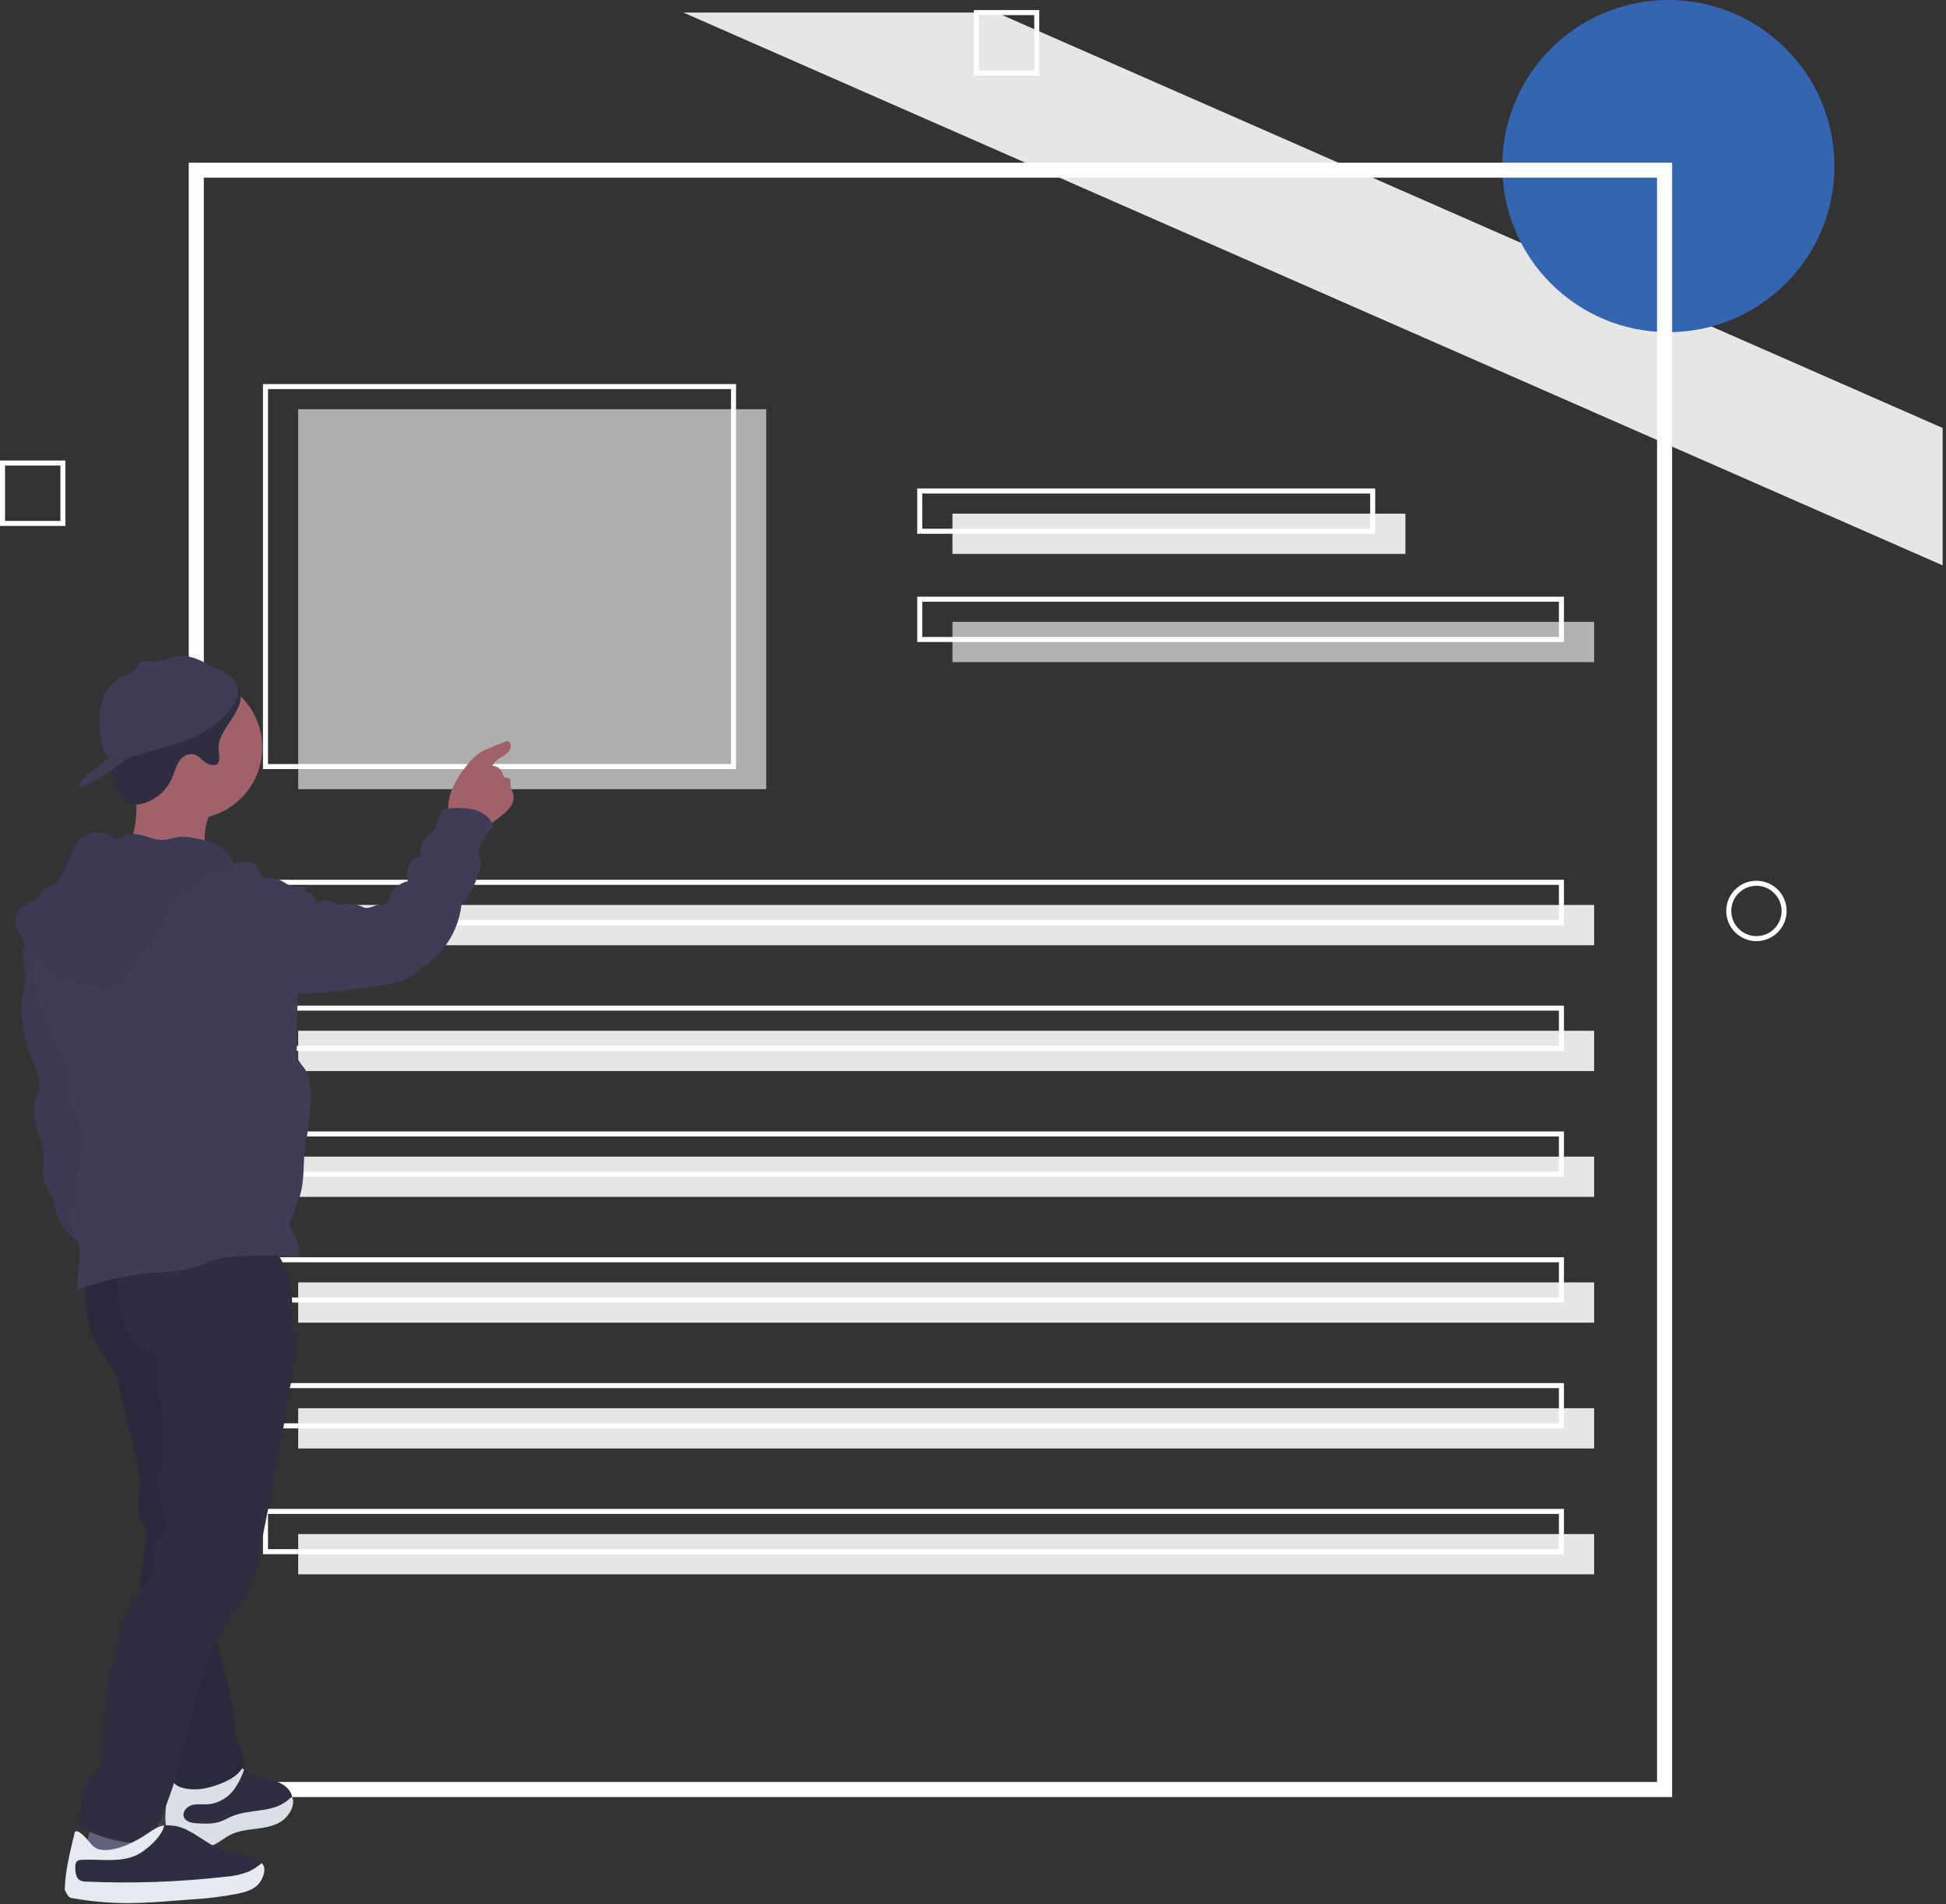 <svg xmlns="http://www.w3.org/2000/svg" width="232" height="227" viewBox="0 0 232 227">
    <rect x="0" y="0" width="232" height="227" fill="#333333" stroke="none"/>
    <defs>
        <linearGradient id="prefix__a" x1="50%" x2="50%" y1="100%" y2="0%">
            <stop offset="0%" stop-color="gray" stop-opacity=".25"/>
            <stop offset="53.514%" stop-color="gray" stop-opacity=".12"/>
            <stop offset="100%" stop-color="gray" stop-opacity=".1"/>
        </linearGradient>
    </defs>
    <g fill="none">
        <path fill="#E6E6E6" d="M231.6 51.021L231.6 67.401 216.447 60.75 210.297 58.05 205.512 55.95 180.912 45.15 176.127 43.05 169.977 40.35 81.48 1.5 118.794 1.5z"/>
        <circle cx="198.9" cy="19.8" r="19.8" fill="#3564B1"/>
        <path fill="#FFF" d="M209.4 112.2c-1.988 0-3.6-1.612-3.6-3.6s1.612-3.6 3.6-3.6 3.6 1.612 3.6 3.6c-.002 1.987-1.613 3.598-3.6 3.6zm0-6.6c-1.657 0-3 1.343-3 3s1.343 3 3 3 3-1.343 3-3c-.002-1.656-1.344-2.998-3-3zM7.8 62.7H0v-7.8h7.8v7.8zm-7.2-.6h6.6v-6.6H.6v6.6zM123.9 9h-7.8V1.2h7.8V9zm-7.2-.6h6.6V1.8h-6.6v6.6z"/>
        <path fill="#E6E6E6" fill-opacity=".686" d="M35.55 48.786H91.35V94.086H35.55z"/>
        <path fill="#E6E6E6" d="M35.55 107.886H190.05V112.686H35.55z"/>
        <path fill="#FFF" d="M87.75 91.686h-56.4v-45.9h56.4v45.9zm-55.8-.6h55.2v-44.7h-55.2v44.7z"/>
        <path fill="#E6E6E6" d="M113.55 61.236H167.55V66.036H113.55z"/>
        <path fill="#E6E6E6" d="M113.55 74.136H190.05V78.936H113.55z" opacity=".704"/>
        <path fill="#FFF" d="M163.95 63.636h-54.6v-5.4h54.6v5.4zm-54-.6h53.4v-4.2h-53.4v4.2zM186.45 76.536h-77.1v-5.4h77.1v5.4zm-76.5-.6h75.9v-4.2h-75.9v4.2zM186.45 110.286H31.35v-5.4h155.1v5.4zm-154.5-.6h153.9v-4.2H31.95v4.2z"/>
        <path fill="#E6E6E6" d="M35.55 122.886H190.05V127.686H35.55z"/>
        <path fill="#FFF" d="M186.45 125.286H31.35v-5.4h155.1v5.4zm-154.5-.6h153.9v-4.2H31.95v4.2z"/>
        <path fill="#E6E6E6" d="M35.55 137.886H190.05V142.686H35.55z"/>
        <path fill="#FFF" d="M186.45 140.286H31.35v-5.4h155.1v5.4zm-154.5-.6h153.9v-4.2H31.95v4.2z"/>
        <path fill="#E6E6E6" d="M35.55 152.886H190.05V157.686H35.55z"/>
        <path fill="#FFF" d="M186.45 155.286H31.35v-5.4h155.1v5.4zm-154.5-.6h153.9v-4.2H31.95v4.2z"/>
        <path fill="#E6E6E6" d="M35.55 167.886H190.05V172.686H35.55z"/>
        <path fill="#FFF" d="M186.45 170.286H31.35v-5.4h155.1v5.4zm-154.5-.6h153.9v-4.2H31.95v4.2z"/>
        <path fill="#E6E6E6" d="M35.55 182.886H190.05V187.686H35.55z"/>
        <path fill="#FFF" d="M186.45 185.286H31.35v-5.4h155.1v5.4zm-154.5-.6h153.9v-4.2H31.95v4.2z"/>
        <path fill="#FFF" d="M199.35 214.24H22.5V19.386h176.85V214.24zm-175.05-1.8h173.25V21.186H24.3V212.44z"/>
        <path fill="url(#prefix__a)" d="M18.72 217.836l-.03.015c.357-.771.69-1.551.993-2.343.036-.093.069-.189.105-.282-.003.024-.003.048-.006.075-.009.15-.021.3-.033.453-.018.237-.033.477-.036.717-.003.075-.003.147-.003.222.001.292.031.584.09.87h-.012c-.075.006-.144.009-.216.021-.283.038-.559.117-.819.234-.012.005-.023.01-.033.018z"/>
        <path fill="#A0616A" d="M24.4 100.002c.033 1.253.457 2.467.524 3.717-3.69.184-7.329-1.606-10.981-1.058 1.02-.66 1.567-1.851 1.888-3.024.41-1.512.531-3.088.36-4.646-.01-.086-.025-.172-.046-.257-.135-.612-.486-1.48-.392-1.961.124-.638.725-.512 1.266-.475 1.652.125 3.295.338 4.924.635.425.074 4.56 1.106 4.621.998-.725 1.163-1.325 2.399-1.79 3.687-.258.768-.384 1.574-.374 2.384zM60.886 96.132c-.317.432-.697.815-1.127 1.135-.28.23-.567.464-.867.675-.535.413-1.173.672-1.845.75-.879.06-2.744-.456-3.29-1.209-.23-.378-.34-.818-.314-1.26.009-.6.111-1.194.302-1.762.343-.924.822-1.792 1.423-2.574.636-.883 1.342-1.753 2.288-2.287.314-.169.64-.318.972-.448l1.719-.704c.097-.048.203-.076.312-.083.461.005.546.71.284 1.09-.523.766-1.7.98-2.03 1.85.57.017 1.066.4 1.225.95.013.141.07.275.165.382.152.122.388.053.56.145.305.163.172.617.204.961.075.299.18.588.315.865.13.527.022 1.084-.296 1.524z"/>
        <path fill="#65617D" d="M10.03 221.733c.284-.284.748-.236 1.144-.173 2.129.337 4.28.51 6.435.52.27-1.317-.513-2.598-.765-3.919-.037-.34-.123-.674-.255-.99-.304-.583-.988-.85-1.63-.985-1.16-.244-2.973-.676-3.621.496-.777 1.407-1.026 3.485-1.308 5.05z"/>
        <path fill="#3F3D56" d="M33.608 216.756c-.874.597-1.96.782-3.01.918-1.054.133-2.134.236-3.086.704-.822.406-1.515 1.072-2.384 1.363-.809.222-1.66.235-2.476.039-.977-.184-2.019-.54-2.547-1.384-.47-.75-.42-1.702-.355-2.585.075-.998.15-1.998.222-2.999-.003-.254.06-.504.186-.725.707-1.03 2.425.431 3.345.429 1.457-.002 3.022-.792 4.073-1.758.092-.096.199-.176.316-.238.416-.186.831.158 1.2.459.042.034.083.069.124.1.852.675 1.994.813 3.045 1.086 1.053.273 2.18.824 2.505 1.86.022.066.038.133.05.2.191.955-.39 1.971-1.208 2.531z"/>
        <path fill="#2F2E41" d="M33.608 216.756c-.874.597-1.96.782-3.01.918-1.054.133-2.134.236-3.086.704-.822.406-1.515 1.072-2.384 1.363-.809.222-1.66.235-2.476.039-.977-.184-2.019-.54-2.547-1.384-.47-.75-.42-1.702-.355-2.585.075-.998.15-1.998.222-2.999-.003-.254.06-.504.186-.725.707-1.03 2.425.431 3.345.429 1.457-.002 3.022-.792 4.073-1.758.092-.096.199-.176.316-.238.416-.186.831.158 1.2.459.042.034.083.069.124.1.852.675 1.994.813 3.045 1.086 1.053.273 2.18.824 2.505 1.86.022.066.038.133.05.2.191.955-.39 1.971-1.208 2.531z"/>
        <path fill="#E8EAF2" d="M33.608 217.092c-.874.596-1.96.782-3.01.918-1.054.133-2.134.236-3.086.704-.822.406-1.515 1.071-2.384 1.363-.809.222-1.66.235-2.476.039-1.04-.22-1.954-.837-2.547-1.72-.47-.75-.42-1.702-.355-2.585.075-.998.15-1.998.222-2.999-.003-.254.06-.504.186-.725.707-1.03 2.425.431 3.345.429 1.457-.002 3.022-.792 4.073-1.758.092-.096.199-.176.316-.238.416-.186.831.158 1.2.459-.242.748-.587 1.46-1.023 2.115-.713 1.119-1.892 1.856-3.21 2.008-.651.048-1.319-.08-1.95.087-.629.167-1.216.812-.993 1.425.218.596.989.727 1.624.761.89.049 1.803.092 2.648-.185.516-.172.989-.457 1.491-.666 2.136-.885 4.834-.39 6.599-1.886.167-.153.348-.291.539-.413.462.967-.39 2.307-1.21 2.867z"/>
        <path fill="#000" d="M33.608 217.092c-.874.596-1.96.782-3.01.918-1.054.133-2.134.236-3.086.704-.822.406-1.515 1.071-2.384 1.363-.809.222-1.66.235-2.476.039-1.04-.22-1.954-.837-2.547-1.72-.47-.75-.42-1.702-.355-2.585.075-.998.15-1.998.222-2.999-.003-.254.06-.504.186-.725.707-1.03 2.425.431 3.345.429 1.457-.002 3.022-.792 4.073-1.758.092-.096.199-.176.316-.238.416-.186.831.158 1.2.459-.242.748-.587 1.46-1.023 2.115-.713 1.119-1.892 1.856-3.21 2.008-.651.048-1.319-.08-1.95.087-.629.167-1.216.812-.993 1.425.218.596.989.727 1.624.761.89.049 1.803.092 2.648-.185.516-.172.989-.457 1.491-.666 2.136-.885 4.834-.39 6.599-1.886.167-.153.348-.291.539-.413.462.967-.39 2.307-1.21 2.867z" opacity=".05"/>
        <path fill="#2F2E41" d="M10.43 151.727c-.682 3.341-.036 6.817 1.8 9.691.5.776 1.086 1.504 1.463 2.346.246.602.437 1.224.57 1.86l1.622 6.712c.438 1.812.879 3.659.748 5.518-.092 1.296-.419 2.753.38 3.777.192.196.355.419.482.662.08.285.083.586.008.872-.82 4.873-1.429 9.968.053 14.682 1.343 4.273 1.42 9.008 2.562 13.339.142.536.303 1.101.71 1.479.305.257.671.43 1.063.505 1.683.4 3.46-.068 5.03-.796 1.103-.511 2.29-1.407 2.196-2.62-.045-.576-.381-1.081-.61-1.613-.448-1.042-.484-2.206-.605-3.334-.304-2.832-1.177-5.566-1.837-8.337-.66-2.77-1.108-5.666-.55-8.46 1.141-5.777 2.968-11.397 5.442-16.742.108-.284.278-.54.498-.75.249-.14.485-.301.706-.481.171-.265.282-.565.323-.878.245-.884.974-1.536 1.463-2.312 1.234-1.961.843-4.474.797-6.79-.044-2.253.28-4.526-.089-6.748-.37-2.222-1.642-4.494-3.785-5.19-1.061-.345-2.208-.267-3.319-.157-5.883.582-11.6 1.65-17.122 3.765z"/>
        <path fill="#000" d="M10.43 151.727c-.682 3.341-.036 6.817 1.8 9.691.5.776 1.086 1.504 1.463 2.346.246.602.437 1.224.57 1.86l1.622 6.712c.438 1.812.879 3.659.748 5.518-.092 1.296-.419 2.753.38 3.777.192.196.355.419.482.662.08.285.083.586.008.872-.82 4.873-1.429 9.968.053 14.682 1.343 4.273 1.42 9.008 2.562 13.339.142.536.303 1.101.71 1.479.305.257.671.43 1.063.505 1.683.4 3.46-.068 5.03-.796 1.103-.511 2.29-1.407 2.196-2.62-.045-.576-.381-1.081-.61-1.613-.448-1.042-.484-2.206-.605-3.334-.304-2.832-1.177-5.566-1.837-8.337-.66-2.77-1.108-5.666-.55-8.46 1.141-5.777 2.968-11.397 5.442-16.742.108-.284.278-.54.498-.75.249-.14.485-.301.706-.481.171-.265.282-.565.323-.878.245-.884.974-1.536 1.463-2.312 1.234-1.961.843-4.474.797-6.79-.044-2.253.28-4.526-.089-6.748-.37-2.222-1.642-4.494-3.785-5.19-1.061-.345-2.208-.267-3.319-.157-5.883.582-11.6 1.65-17.122 3.765z" opacity=".1"/>
        <path fill="#2F2E41" d="M34.392 165.853c-.017.875-.116 1.747-.296 2.604-1.037 5.816-2.142 11.62-3.315 17.412-.103.503-.204 1.005-.34 1.498-.437 1.612-1.201 3.116-2.246 4.42-4.889 6.093-5.311 14.943-7.963 22.291-.18.498-.358.996-.549 1.487-.48 1.246-1.025 2.464-1.636 3.65-.071.173-.187.324-.337.436-.164.083-.349.119-.532.104-2.387.013-4.744-.523-6.89-1.567-.307-.113-.565-.328-.732-.608-.082-.224-.11-.464-.078-.7.073-1.457.163-2.967.858-4.247.461-.766 1.033-1.46 1.698-2.058.206-4.573.658-9.155 1.663-13.62.516-2.282 1.154-4.59 2.48-6.52.978-1.425 2.38-2.831 2.208-4.55-.076-.755-.393-1.695.222-2.138.269-.195.666-.22.847-.498.073-.13.114-.277.12-.427.125-1.18.052-2.371-.219-3.526-.223-.755-.399-1.523-.525-2.3-.078-.784.055-1.633.578-2.22.032-1.57-.012-3.199.02-4.766.062-.893-.012-1.79-.22-2.661-.119-.41-.3-.803-.392-1.223-.328-1.507.49-3.313-.484-4.508-.406-.496-1.033-.744-1.565-1.102-1.062-.709-1.76-1.87-2.148-3.088-.344-1.233-.548-2.502-.607-3.781-.032-.271-.035-.545-.01-.817.018-.14.055-.278.11-.408.303-.682 1.118-.946 1.843-1.12 4.608-1.105 9.33-1.657 14.069-1.645 1.753-1.193 2.74-.766 3.483.498.41.772.742 1.583.991 2.42.34 1.026.36 6.767.69 7.797.43 1.34-.812 4.075-.796 5.481z"/>
        <path fill="#3F3D56" d="M2.7 113.614c-.131.904.303 1.791.351 2.703.042.796-.211 1.573-.356 2.358-.566 3.06.521 6.159 1.628 9.067.21.473.34.977.386 1.492.03.949-.517 1.819-.667 2.757-.314 1.97 1.14 3.824 1.17 5.82.013.918-.276 1.854-.046 2.743.153.594.524 1.104.787 1.658.466.982.591 2.095 1.036 3.087.804 1.791 2.53 2.961 4.174 4.036.935-.312 1.946-.682 2.459-1.523.225-.415.37-.868.43-1.336.355-2.041.342-4.126.329-6.197.03-1.783-.065-3.566-.284-5.335-.332-2.25-1.062-4.421-1.586-6.635-.66-2.792-1-5.677-2.028-8.356-.905-2.354-2.313-4.467-3.796-6.49-.566-.773-1.012-1.876-2.11-1.698-.952.162-1.702.9-1.878 1.85z"/>
        <path fill="#000" d="M2.7 113.614c-.131.904.303 1.791.351 2.703.042.796-.211 1.573-.356 2.358-.566 3.06.521 6.159 1.628 9.067.21.473.34.977.386 1.492.03.949-.517 1.819-.667 2.757-.314 1.97 1.14 3.824 1.17 5.82.013.918-.276 1.854-.046 2.743.153.594.524 1.104.787 1.658.466.982.591 2.095 1.036 3.087.804 1.791 2.53 2.961 4.174 4.036.935-.312 1.946-.682 2.459-1.523.225-.415.37-.868.43-1.336.355-2.041.342-4.126.329-6.197.03-1.783-.065-3.566-.284-5.335-.332-2.25-1.062-4.421-1.586-6.635-.66-2.792-1-5.677-2.028-8.356-.905-2.354-2.313-4.467-3.796-6.49-.566-.773-1.012-1.876-2.11-1.698-.952.162-1.702.9-1.878 1.85z" opacity=".05"/>
        <circle cx="22.742" cy="89.113" r="8.52" fill="#A0616A"/>
        <path fill="#3F3D56" d="M27.7 103.06c-.37.43-.87.904-1.42.765-.2-.068-.386-.168-.553-.296-.982-.633-2.188-.781-3.343-.955-2.329-.351-4.63-.868-6.885-1.548-.654-.238-1.34-.378-2.036-.414-1.444.007-2.724.967-3.629 2.093-.905 1.125-1.546 2.442-2.434 3.58-.633.812-1.386 1.527-1.977 2.37-1.492 2.126-1.812 4.9-1.427 7.469.385 2.568 1.411 4.99 2.428 7.38.544 1.388 1.207 2.726 1.983 3.998-.343 1.952-.162 4.184.766 5.935.302.57.673 1.126.773 1.764.046.431.027.867-.054 1.293l-.433 3.085c-.133.94-.265 1.879-.436 2.812-.313 1.707-.737 3.56.054 5.106.947 1.85-.048 4.222.2 6.286 2.666-1.03 5.46-1.693 8.303-1.973 1.83-.18 3.696-.202 5.462-.716 1.103-.32 2.15-.829 3.27-1.085.908-.178 1.83-.272 2.756-.281 2.042-.083 4.098-.164 6.119.137.163.024.363.037.46-.096.044-.073.066-.156.062-.24.031-.758-.15-1.51-.522-2.17-.258-.455-.616-.9-.606-1.422.019-.244.079-.482.177-.706l.895-2.388c.756-2.016.397-4.358.79-6.475.306-1.654.503-3.328.588-5.008.072-1.437.027-2.993-.84-4.14-.253-.277-.473-.583-.654-.911-.125-.35-.178-.72-.156-1.09-.02-2.874.06-5.748.236-8.62-.756-1.357-1.544-2.745-2.3-4.103-.88-1.58-1.771-3.192-2.127-4.965-.235-1.174-.227-2.383-.395-3.568-.017-.3-.122-.59-.301-.833-.289-.327-.777-.374-1.213-.36-.538.017-1.071.115-1.58.29z"/>
        <path fill="#3F3D56" d="M30.546 116.368c.519.646 1.06 1.311 1.795 1.693.846.44 1.843.45 2.797.429 3.925-.084 7.836-.513 11.686-1.284.439-.075.87-.19 1.287-.345.463-.22.9-.492 1.301-.811 1.268-.911 2.553-1.84 3.517-3.068 1.147-1.483 1.868-3.25 2.085-5.113.917-.845 1.404-2.045 1.863-3.204.226-.492.37-1.018.424-1.556.025-.552-.34-1.13-.24-1.672.177-.935.652-1.788 1.353-2.432.148-.106.26-.255.321-.427.019-.143-.008-.289-.076-.416-.393-.874-1.29-1.438-2.22-1.667-.942-.181-1.906-.22-2.86-.113-.318.06-.63.143-.936.249l-.667 1.754c-.09.293-.237.566-.435.8-.148.135-.306.259-.473.37-.687.583-1.038 1.47-.938 2.365-1.25.485-1.907 1.858-1.502 3.136-1.019.219-1.851.951-2.197 1.934-.047.22-.146.427-.287.602-.22.167-.491.25-.767.236-.753.047-1.411.64-2.093.318-.775-.363-1.642-.485-2.487-.348-.174.041-.352.057-.53.047-.153-.026-.3-.077-.436-.151-.307-.18-.64-.31-.987-.389-.356-.074-.722.068-.936.362-.239-.262-.381-.597-.599-.877-.197-.305-.548-.472-.908-.434.227-.202-.006-.604-.3-.678-.303-.024-.607-.013-.907.033-.788-.004-1.392-.72-2.158-.907-.703-.172-1.64.034-2.001-.595-.128-.222-.153-.524-.37-.66-.148-.073-.316-.092-.476-.056-.5.067-.985.214-1.438.437-.738 2.885-.35 5.882.212 8.807.205 1.327.75 2.578 1.583 3.63zM26.262 100.922c-.914-.569-1.99-.81-3.049-1.003-.636-.145-1.29-.192-1.94-.14-.6.075-1.175.307-1.779.34-.847.047-1.66-.296-2.477-.52-.819-.224-1.764-.31-2.453.185-.146.145-.332.243-.533.284-.21-.025-.404-.12-.552-.27-1.194-.855-2.82-.77-3.918.206-1.562 1.465-1.385 4.326-3.216 5.437-.504.307-1.15.469-1.444.98-.071.163-.155.32-.25.471-.122.135-.272.242-.44.314-.53.237-1.036.528-1.508.867-.476.347-.79.873-.869 1.456-.007.423.085.842.267 1.225 1.836 4.502 6.307 7.361 11.164 7.138.421.022.836-.107 1.17-.365.176-.198.315-.427.41-.675.86-1.804 2.477-3.136 3.503-4.852.612-1.023 1.004-2.166 1.641-3.173.966-1.527 2.434-2.655 3.87-3.75.811-.616 1.713-1.264 2.731-1.22.907.038 1.567.086 1.235-1.026-.277-.802-.831-1.479-1.563-1.909z"/>
        <path fill="#000" d="M26.262 100.922c-.914-.569-1.99-.81-3.049-1.003-.636-.145-1.29-.192-1.94-.14-.6.075-1.175.307-1.779.34-.847.047-1.66-.296-2.477-.52-.819-.224-1.764-.31-2.453.185-.146.145-.332.243-.533.284-.21-.025-.404-.12-.552-.27-1.194-.855-2.82-.77-3.918.206-1.562 1.465-1.385 4.326-3.216 5.437-.504.307-1.15.469-1.444.98-.071.163-.155.32-.25.471-.122.135-.272.242-.44.314-.53.237-1.036.528-1.508.867-.476.347-.79.873-.869 1.456-.007.423.085.842.267 1.225 1.836 4.502 6.307 7.361 11.164 7.138.421.022.836-.107 1.17-.365.176-.198.315-.427.41-.675.86-1.804 2.477-3.136 3.503-4.852.612-1.023 1.004-2.166 1.641-3.173.966-1.527 2.434-2.655 3.87-3.75.811-.616 1.713-1.264 2.731-1.22.907.038 1.567.086 1.235-1.026-.277-.802-.831-1.479-1.563-1.909z" opacity=".05"/>
        <path fill="#2F2E41" d="M30.696 224.405c-.617.576-1.466.829-2.29 1.008-1.88.366-3.785.602-5.699.704-.62.046-1.241.094-1.86.142-1.818.138-3.637.278-5.461.285-2.252.007-4.5-.187-6.716-.58-.18.017-.357-.053-.478-.187-.12-.134-.17-.318-.134-.495.04-2.27.316-4.529.826-6.741.21-.909 1.84 1.129 1.913 1.214.452.514.794.75 1.48.787 1.874.103 3.974-1.037 5.463-2.051.319-.238.657-.447 1.012-.627.26-.117.536-.195.819-.234.964-.089 1.934.108 2.787.565 1.12.555 2.102 1.353 3.21 1.925.901.463 1.874.77 2.877.91 1.015.14 2.226.207 2.747 1.086.002.001.002.004.002.007.427.727.117 1.709-.498 2.282z"/>
        <path fill="#E8EAF2" d="M30.696 224.741c-.617.576-1.466.829-2.29 1.007-1.88.367-3.785.603-5.699.705-.62.046-1.241.094-1.86.142-1.818.138-3.637.278-5.461.285-2.252.007-4.5-.187-6.716-.58-.205-.009-.398-.102-.532-.258-.175-.232-.315-.488-.416-.76.039-2.267.652-4.532 1.162-6.741.21-.909 1.84 1.129 1.913 1.214.452.514.794.75 1.48.787 1.874.103 3.974-1.037 5.463-2.051.319-.238.657-.447 1.012-.627.26-.117.536-.195.819-.234-.241 1.35-2.175 2.978-3.173 3.474-2.02 1.002-4.42.502-6.672.62-.165-.005-.328.035-.473.114-.27.179-.287.562-.278.886.019.537.088 1.168.553 1.44.233.112.49.166.748.157 5.552.243 11.115.048 16.637-.583.928-.062 1.842-.266 2.71-.604.566-.265 1.095-.606 1.571-1.011.71.557.117 2.045-.498 2.618z"/>
        <path fill="#2F2E41" d="M26.057 89.021c-.032.881.569 2.59-1.078 2.113-.982-.284-1.26-1.447-2.506-1.188-1.257.264-1.532 1.794-1.955 2.8-.698 1.62-2.15 2.794-3.882 3.136-.351.081-.717.08-1.069-.003-.803-.23-1.262-1.057-1.59-1.826-.284-.65-.52-1.32-.704-2.005-.128-.482-.213-.974-.255-1.471v-.002c-.028-.339-.03-.678-.005-1.017.15-2.003 1.29-3.83 2.75-5.21 1.458-1.381 3.232-2.38 4.983-3.364.571-.357 1.19-.632 1.837-.819.64-.129 1.294-.156 1.941-.08.853.036 1.69.233 2.47.58.319.158.612.364.869.61.365.34.626.776.752 1.258.317 1.294-.51 2.46-1.18 3.483-.596.908-1.334 1.872-1.378 3.005z"/>
        <path fill="#3F3D56" d="M27.837 84.036c-.154.25-.322.49-.504.72-.348.44-.739.844-1.166 1.207-.251.22-.514.425-.787.617-.505.356-1.037.674-1.59.95-1.61.812-3.354 1.322-5.089 1.824l-3.402.989c-1.187.897-5.16 3.84-5.828 3.474-.787-.434 3.525-3.487 3.525-3.487l.199.15c-.631-.396-.962-1.316-1.104-2.113-.252-1.424-.372-2.904-.034-4.313.337-1.406 1.184-2.746 2.473-3.405.571-.293 1.264-.493 1.677-.945.063-.067.118-.14.163-.22.025-.037.047-.076.064-.117.046-.124.107-.242.182-.351.236-.273.665-.19 1.023-.147.039.004.076.009.115.011.064.007.128.01.192.01 1.278.027 2.517-.684 3.811-.684 1.418-.003 2.625.819 3.873 1.379.253.114.491.218.716.323.902.42 1.58.867 1.953 2.06.215.698-.08 1.448-.462 2.068z"/>
        <path fill="#000" d="M13.081 90.296c.18.112.38.187.59.22.532.154 1.105.068 1.57-.236l-2.16.016z" opacity=".1"/>
    </g>
</svg>
